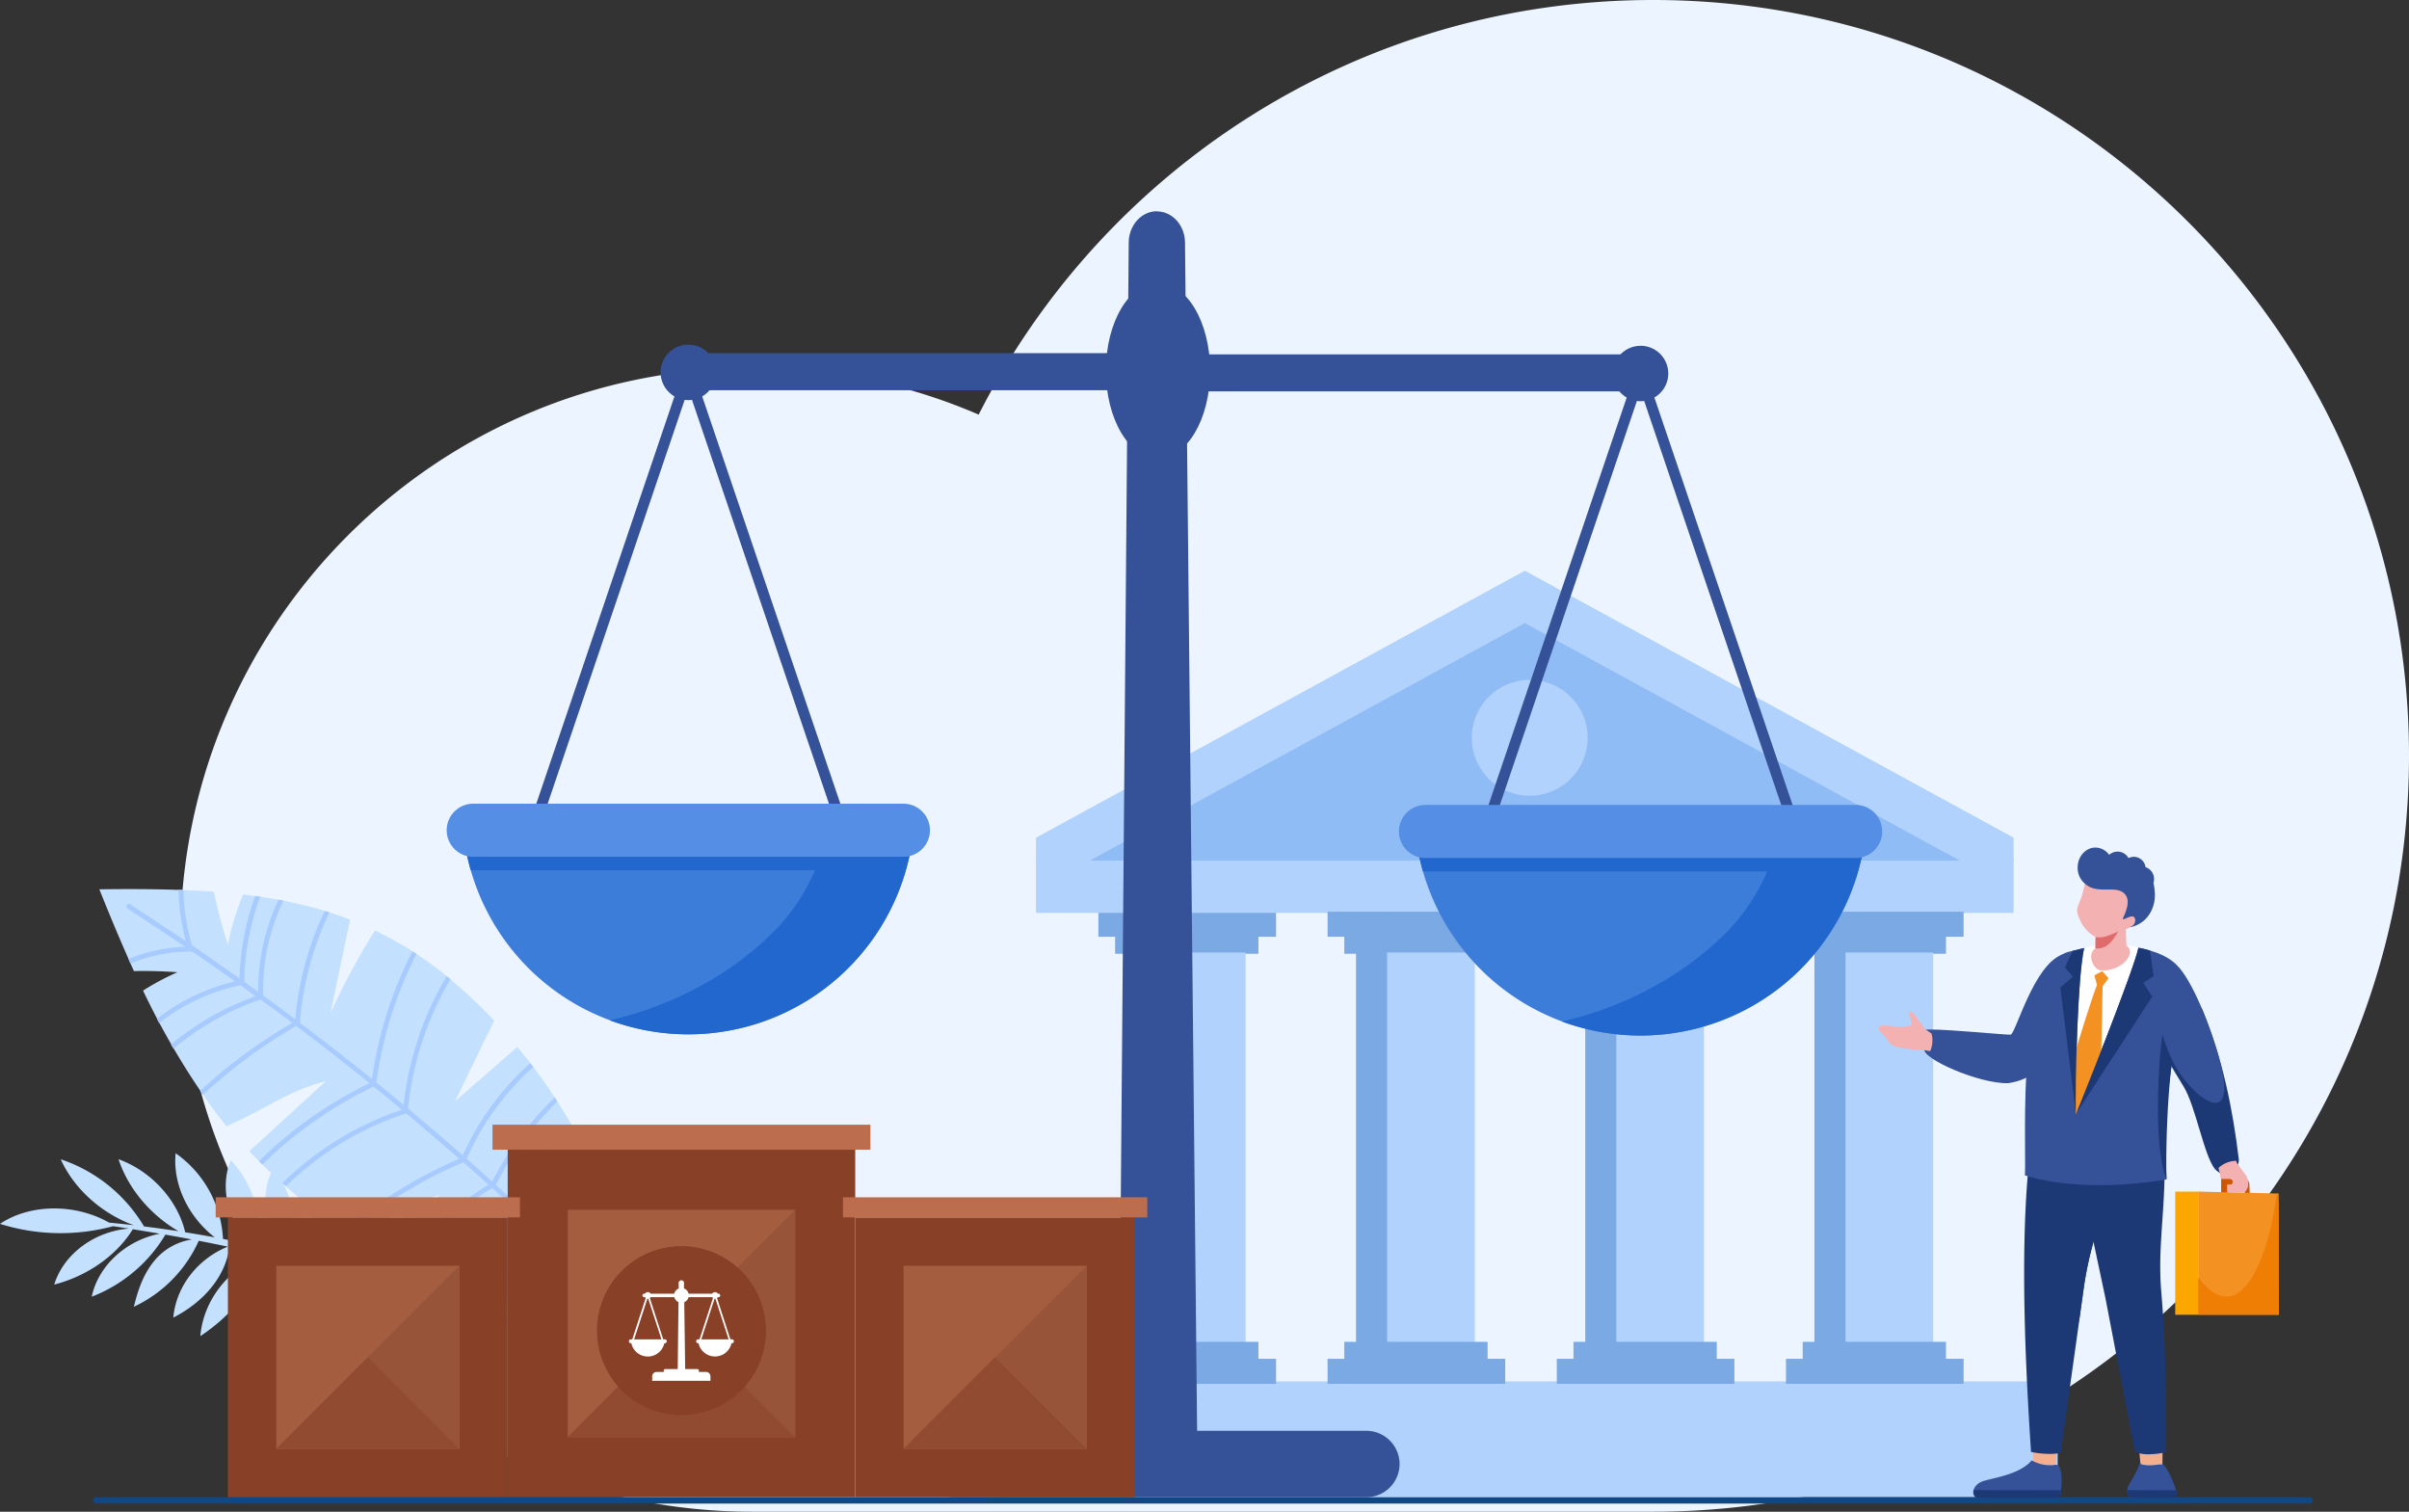 <svg xmlns="http://www.w3.org/2000/svg" viewBox="0 0 1083.49 679.87"><rect x="0" y="0" width="1083.49" height="679.87" fill="#333333" stroke="none"/><defs><style>.cls-1{fill:#ecf5ff;}.cls-1,.cls-11,.cls-12,.cls-16,.cls-17,.cls-19,.cls-20,.cls-21,.cls-22,.cls-23,.cls-24,.cls-25,.cls-26,.cls-28,.cls-6,.cls-7,.cls-8,.cls-9{fill-rule:evenodd;}.cls-2{fill:#c3e0ff;}.cls-3{fill:#a7caff;}.cls-4,.cls-6{fill:#b1d2fc;}.cls-5{fill:#7ba9e3;}.cls-7{fill:#90bcf6;}.cls-8{fill:#0f4884;}.cls-10,.cls-9{fill:#355298;}.cls-11{fill:#3d7dda;}.cls-12{fill:#2167ce;}.cls-13{fill:#558ee5;}.cls-14,.cls-19{fill:#884027;}.cls-15{fill:#a55d40;}.cls-16{fill:#985438;}.cls-17{fill:#904b30;}.cls-18{fill:#bc6d4e;}.cls-20{fill:#fff;}.cls-21{fill:#f4af8f;}.cls-22{fill:#1d3975;}.cls-23,.cls-29{fill:#f4b1b1;}.cls-24{fill:#ce5600;}.cls-25,.cls-27{fill:#f49123;}.cls-26{fill:#ef7e05;}.cls-28{fill:#e06b6c;}.cls-30{fill:#fca700;}</style></defs><g id="Layer_2" data-name="Layer 2"><g id="Layer_1-2" data-name="Layer 1"><path class="cls-1" d="M338.35,165.47a256.31,256.31,0,0,1,101.83,21C496.26,75.82,611,0,743.55,0c187.74,0,339.94,152.2,339.94,339.94S931.29,679.87,743.55,679.87H338.35c-142,0-257.2-115.15-257.2-257.2s115.15-257.2,257.2-257.2"></path><path class="cls-2" d="M49.09,549.87c-15.22-8.66-35.5-8.55-49.09.54a90.77,90.77,0,0,0,50.89,1.05q3.54.52,7.06,1.08c-15.6,1.3-29.33,11.48-33.56,25.18,15.34-3.94,28.45-13.57,35.34-24.9q6.09,1,12.17,2c-15.21,3-27.63,14.32-30.66,28.36a66.34,66.34,0,0,0,33.15-27.93c4,.71,8,1.43,11.93,2.19a27,27,0,0,0-17.12,9.86c-4.78,5.86-7.23,13.12-9,20.4a59.77,59.77,0,0,0,29.2-29.68q6.54,1.28,13.08,2.63c-13.65,5.52-23.29,18-24.54,31.92,13.17-6.75,23.34-17.92,25.3-31.76q7.82,1.65,15.61,3.42c-16,6.07-27.41,20.51-28.74,36.67a83.5,83.5,0,0,0,30.44-36.28q6.48,1.49,12.94,3.07a35.19,35.19,0,0,0-16.93,16,33.86,33.86,0,0,0-2,24.84,104,104,0,0,0,20.58-40.42q4.77,1.18,9.51,2.4a43.7,43.7,0,0,0-14.3,39.2,58.12,58.12,0,0,0,14.86-39.05q8,2.09,16,4.3a39.1,39.1,0,0,0-13.62,36.64c.25,1.44,1.44,3.34,2.83,2.77a2.15,2.15,0,0,0,1-1.06c6-10.66,10.38-22.18,10.33-38.2q12.64,3.52,25.18,7.41c-13.42,5-23.17,16.89-24.74,30.36,12.71-6.34,23.34-15.86,26.85-29.7q7.51,2.34,15,4.82c-13.47,4.27-22.32,17.6-20.43,31,10.91-7.14,19.22-17.4,21.24-30.72q11.86,3.93,23.61,8.19l3.11-1.72q-8.81-3.19-17.66-6.28c4.88-6.05,4.77-15.11,1-23a23.77,23.77,0,0,0-3.54,22.12q-6-2.08-12.12-4.1c3.83-9.67,2.09-21.33-3.86-31.09-4.87,9.21-4.14,21,1.69,30.38q-8.19-2.7-16.4-5.25c5.9-9.9,6.37-21.07,2.89-31.41-8.1,7.67-10.24,20.14-5.57,30.58q-4.65-1.43-9.31-2.79a112.35,112.35,0,0,0-.92-38c-4,6.06-7.56,12.62-8.15,19.87a22.63,22.63,0,0,0,5.75,17.2q-7.73-2.24-15.48-4.33c4.28-13.09,2.9-26.43-3.83-37.41-7.17,10.56-6.72,25.31.77,36.6q-6.71-1.78-13.43-3.42c1.17-15.34-2.52-28.42-10.47-39.1A30.54,30.54,0,0,0,120.35,547a36,36,0,0,0,9.59,16.53q-6.72-1.6-13.46-3.07a49.18,49.18,0,0,0-12.66-38.74c-5.18,12.3-1.29,27.78,9.09,38q-6.3-1.34-12.61-2.53A50.23,50.23,0,0,0,79,518.65c-1.39,13.79,5.59,28.52,17.58,37.83q-6.63-1.22-13.28-2.28c-3.3-14.22-15-27.41-30-32.87,4.32,13.12,14.22,24.94,27,32.4q-7.76-1.2-15.53-2.16a68.93,68.93,0,0,0-37.46-30.2c6,13.27,18.32,24.32,32.82,29.65q-5.5-.64-11-1.15"></path><path class="cls-2" d="M246.68,489.36a245.29,245.29,0,0,1,18.45,31.83,167.22,167.22,0,0,0-20.7,16.19,89.4,89.4,0,0,1,24-9.09c10.3,23.05,24,53.66,25.44,77.93-17.3-.81-42.47-10-60.2-15.07Q240,581.63,247,572.64a194.55,194.55,0,0,0-22.88,15.58,271.41,271.41,0,0,1-51.7-23c7.52-10,16.42-19,25.25-27.87a146.81,146.81,0,0,0-38.14,19.92,250.17,250.17,0,0,1-20.67-15c-1.1-.89-2.19-1.79-3.29-2.71a280.22,280.22,0,0,1-23.44-21.83l5.55-5.06q14.4-13.16,28.83-26.35c-15.12,3.49-27.09,12.22-41.25,18.62-1.14.51-2.29,1.05-3.42,1.58h0c-12.88-16.13-26.55-37.94-37.49-61,2.43-1.59,5-3.06,7.53-4.42s5.26-2.69,7.93-3.85c-3.41-.25-6.84-.41-10.29-.5-3.07-.07-6.18-.1-9.27,0-5-11.08-10.15-23.25-15.57-36.8,18.43-.23,35.48-.07,51.46,1.09.62,2.89,1.31,5.76,2,8.63q1.9,7.67,4.37,15.17a112.53,112.53,0,0,1,3.21-12.74c1.08-3.32,2.28-6.58,3.64-9.81,17.07,2,33,5.46,48.09,11.31-.84,3.92-1.62,7.84-2.46,11.75-2.11,10.08-4.24,20.13-6.33,30.23q5.63-12.37,12.31-24.22,3.67-6.53,7.68-12.89a160.65,160.65,0,0,1,35.12,22.95A227.6,227.6,0,0,1,222.27,459c-1.73,3.56-3.45,7.12-5.2,10.69q-6.19,12.81-12.39,25.58c7.89-6.86,15.78-13.77,23.67-20.64,1.47-1.26,2.9-2.53,4.35-3.78q7.4,8.9,14,18.55"></path><path class="cls-3" d="M84.55,426.52l.66.45-.47.15c-.07-.2-.13-.4-.19-.6m96.75,73,.14.11h-.15Zm-124-91c2.16,1.46,23.95,15.83,26.1,17.29a73.07,73.07,0,0,0-25.62,5.52l.88,2a70.56,70.56,0,0,1,27.08-5.38h.76q9.7,6.63,19.27,13.44a89.37,89.37,0,0,0-33.92,15.84c-.43.32-.85.65-1.27,1,.33.65.67,1.29,1,1.93l1.55-1.19a86.89,86.89,0,0,1,35-15.87q3.43,2.44,6.86,4.94A124.51,124.51,0,0,0,81.35,466.2c-1.51,1.14-3,2.32-4.48,3.52L78,471.61q2.31-1.91,4.7-3.7a122.14,122.14,0,0,1,34.48-18.43q7.19,5.24,14.28,10.56A232.23,232.23,0,0,0,90,490.64l1.24,1.77a230.16,230.16,0,0,1,42-31Q150,474,166.22,487.13A189.6,189.6,0,0,0,135,506.21a185.42,185.42,0,0,0-18.51,16l1.52,1.51a183.23,183.23,0,0,1,18.28-15.76,188.23,188.23,0,0,1,31.73-19.3q6.41,5.17,12.73,10.45a140.16,140.16,0,0,0-53.76,33l1.6,1.43a140.32,140.32,0,0,1,13.72-11.82,137,137,0,0,1,40.34-21h.05q12,10.05,23.85,20.41a211.52,211.52,0,0,0-43.45,25.28q-4.62,3.48-9,7.21l1.84,1.25q4.16-3.48,8.49-6.74a209.28,209.28,0,0,1,43.94-25.43q5.72,5,11.36,10.13-6.6,4-12.78,8.68a158,158,0,0,0-28.13,27.28l1.92,1a155.59,155.59,0,0,1,40.65-35.49q5.79,5.26,11.53,10.58a118.55,118.55,0,0,0-42.31,29.9c.67.33,1.35.65,2,1a116.83,116.83,0,0,1,15.88-14.43,115.22,115.22,0,0,1,26.14-14.82q8,7.44,15.83,15A95.78,95.78,0,0,0,212.05,584l2.24.84a96.05,96.05,0,0,1,7.66-6.45,92.88,92.88,0,0,1,30.31-15.14q9.35,9.06,18.5,18.29a56.76,56.76,0,0,0-18.61,9.29,55.14,55.14,0,0,0-5.15,4.38l2.36.73q1.95-1.8,4.08-3.4a54.64,54.64,0,0,1,19.06-9.25c20.82,21.09,16.6,17.44,35.89,39.93l2.25-.67c-19.51-22.78-15.53-19.4-36.61-40.75a45.78,45.78,0,0,1,9.29-18.09c-.29-.77-.57-1.53-.87-2.29A48.12,48.12,0,0,0,272.28,580q-9.16-9.25-18.54-18.32a94.24,94.24,0,0,1,18.85-24l-.92-2.07a96.63,96.63,0,0,0-19.53,24.52q-8-7.74-16.18-15.34a84.83,84.83,0,0,1,22.61-36.22c-.35-.64-.72-1.28-1.08-1.92a87,87,0,0,0-23.27,36.52Q228.64,538,223,532.88a143.09,143.09,0,0,1,27.69-37.48l-1.19-1.83a145.28,145.28,0,0,0-28.15,37.81q-5.72-5.16-11.5-10.26a120.81,120.81,0,0,1,30-41.27l-1.3-1.71a122.84,122.84,0,0,0-30.4,41.49Q196,509,183.54,498.57a141.87,141.87,0,0,1,19.05-58.22L200.91,439a144.06,144.06,0,0,0-19.36,57.94q-6.11-5.07-12.28-10.07A179.54,179.54,0,0,1,187.33,429c-.6-.39-1.2-.79-1.81-1.17a181.76,181.76,0,0,0-18.21,57.46q-16-12.92-32.45-25.3a140.33,140.33,0,0,1,13.3-49.69l-2.07-.65a142.35,142.35,0,0,0-13.26,48.81Q125.6,453,118.3,447.68A94.1,94.1,0,0,1,127.47,405l-2.18-.41a96.25,96.25,0,0,0-9.16,41.5q-3.12-2.27-6.26-4.51A115,115,0,0,1,117,403.23l-2.17-.3a117.12,117.12,0,0,0-7.09,37.15q-10.6-7.56-21.36-14.91a93,93,0,0,1-3.92-24.93l-2.15-.08a95.43,95.43,0,0,0,3.29,23.12c-1.82-1.23-23.27-15.37-25.1-16.6a1.07,1.07,0,0,0-1.19,1.78Z"></path><rect class="cls-4" x="446.13" y="621.25" width="479.35" height="52.11"></rect><rect class="cls-5" x="501.54" y="420.74" width="19.81" height="8.19"></rect><rect class="cls-5" x="520.8" y="420.74" width="45.19" height="8.19"></rect><rect class="cls-5" x="494.02" y="410.04" width="27.33" height="11.26"></rect><rect class="cls-5" x="520.8" y="410.04" width="53.12" height="11.26"></rect><rect class="cls-5" x="506.82" y="428.37" width="14.53" height="175.65"></rect><rect class="cls-4" x="520.8" y="428.37" width="39.43" height="175.65"></rect><rect class="cls-5" x="501.54" y="603.47" width="19.81" height="8.19"></rect><rect class="cls-5" x="520.8" y="603.47" width="45.19" height="8.19"></rect><rect class="cls-5" x="494.02" y="611.1" width="27.33" height="11.26"></rect><rect class="cls-5" x="520.8" y="611.1" width="53.12" height="11.26"></rect><rect class="cls-4" x="465.96" y="386.2" width="439.7" height="24.36"></rect><polygon class="cls-6" points="465.96 387.02 905.66 387.02 905.66 376.74 685.81 256.67 465.96 376.74 465.96 387.02"></polygon><polygon class="cls-7" points="881.38 387.02 490.24 387.02 685.81 280.21 881.38 387.02"></polygon><rect class="cls-5" x="604.62" y="420.74" width="19.81" height="8.19"></rect><rect class="cls-5" x="707.7" y="420.74" width="19.81" height="8.19"></rect><rect class="cls-5" x="810.79" y="420.74" width="19.81" height="8.19"></rect><rect class="cls-5" x="623.88" y="420.74" width="45.19" height="8.19"></rect><rect class="cls-5" x="726.96" y="420.74" width="45.19" height="8.19"></rect><rect class="cls-5" x="830.05" y="420.74" width="45.19" height="8.19"></rect><rect class="cls-5" x="597.1" y="410.04" width="27.33" height="11.26"></rect><rect class="cls-5" x="700.19" y="410.04" width="27.33" height="11.26"></rect><rect class="cls-5" x="803.27" y="410.04" width="27.33" height="11.26"></rect><rect class="cls-5" x="623.88" y="410.04" width="53.12" height="11.26"></rect><rect class="cls-5" x="726.96" y="410.04" width="53.11" height="11.26"></rect><rect class="cls-5" x="830.05" y="410.04" width="53.12" height="11.26"></rect><rect class="cls-5" x="609.9" y="428.37" width="14.53" height="175.65"></rect><rect class="cls-5" x="712.99" y="428.37" width="14.53" height="175.65"></rect><rect class="cls-5" x="816.07" y="428.37" width="14.53" height="175.65"></rect><rect class="cls-4" x="623.88" y="428.37" width="39.43" height="175.65"></rect><rect class="cls-4" x="726.96" y="428.37" width="39.43" height="175.65"></rect><rect class="cls-4" x="830.05" y="428.37" width="39.43" height="175.65"></rect><rect class="cls-5" x="604.62" y="603.47" width="19.81" height="8.19"></rect><rect class="cls-5" x="707.7" y="603.47" width="19.81" height="8.19"></rect><rect class="cls-5" x="810.79" y="603.47" width="19.81" height="8.19"></rect><rect class="cls-5" x="623.88" y="603.47" width="45.19" height="8.19"></rect><rect class="cls-5" x="830.05" y="603.47" width="45.19" height="8.19"></rect><rect class="cls-5" x="597.1" y="611.1" width="27.33" height="11.26"></rect><rect class="cls-5" x="700.19" y="611.1" width="27.33" height="11.26"></rect><rect class="cls-5" x="803.27" y="611.1" width="27.33" height="11.26"></rect><rect class="cls-5" x="623.88" y="611.1" width="53.12" height="11.26"></rect><rect class="cls-5" x="830.05" y="611.1" width="53.12" height="11.26"></rect><rect class="cls-5" x="726.96" y="603.47" width="45.19" height="8.19"></rect><rect class="cls-5" x="726.96" y="611.1" width="53.11" height="11.26"></rect><path class="cls-6" d="M688,305.77a26.05,26.05,0,1,0,26.06,26.05A26.05,26.05,0,0,0,688,305.77"></path><path class="cls-8" d="M1038.63,673.36H43.44a1.44,1.44,0,1,0,0,2.86h995.19a1.44,1.44,0,1,0,0-2.86"></path><path class="cls-9" d="M520.32,95.07h0c7,0,12.58,6.28,12.66,14l5.55,544.79H503.14L507.66,109c.07-7.67,5.7-14,12.66-14"></path><path class="cls-9" d="M429.3,643.48H614.55a15,15,0,0,1,14.94,14.94h0a15,15,0,0,1-14.94,14.94H429.3a15,15,0,0,1-14.94-14.94h0a15,15,0,0,1,14.94-14.94"></path><path class="cls-9" d="M310.06,158.83H518.8c2.71,0,4.92,3.75,4.92,8.33s-2.21,8.33-4.92,8.33H310.06c-2.71,0-4.93-3.75-4.93-8.33s2.22-8.33,4.93-8.33"></path><path class="cls-9" d="M520.84,127.21c12.94,0,23.43,17.68,23.43,39.49s-10.49,39.48-23.43,39.48S497.4,188.5,497.4,166.7s10.49-39.49,23.44-39.49"></path><path class="cls-9" d="M309.59,155a12.47,12.47,0,1,1-12.47,12.47A12.47,12.47,0,0,1,309.59,155"></path><path class="cls-9" d="M309.59,163a4.46,4.46,0,1,1-4.46,4.46,4.46,4.46,0,0,1,4.46-4.46"></path><polygon class="cls-10" points="309.59 174.98 241.15 376.71 236.56 375.16 307.29 166.65 309.59 167.43 311.88 166.65 382.62 375.16 378.02 376.71 309.59 174.98"></polygon><path class="cls-11" d="M410.77,374.36a101.78,101.78,0,0,1-202.37,0Z"></path><path class="cls-12" d="M211.72,391.38a101.47,101.47,0,0,1-3.32-17H379.73v17Z"></path><path class="cls-12" d="M410.77,374.36a101.83,101.83,0,0,1-136.49,84.52c15.82-3.59,48.93-14.16,75.13-41.36,11.9-12.36,19-27.95,23.14-43.16Z"></path><path class="cls-13" d="M212.85,361.45H406.32a11.94,11.94,0,0,1,0,23.88H212.85a11.94,11.94,0,0,1,0-23.88"></path><path class="cls-9" d="M737.39,159.37H528.65c-2.71,0-4.92,3.75-4.92,8.33s2.21,8.33,4.92,8.33H737.39c2.71,0,4.93-3.75,4.93-8.33s-2.22-8.33-4.93-8.33"></path><path class="cls-9" d="M737.86,155.5A12.47,12.47,0,1,1,725.39,168a12.47,12.47,0,0,1,12.47-12.47"></path><path class="cls-9" d="M737.86,163.51a4.46,4.46,0,1,1-4.45,4.46,4.46,4.46,0,0,1,4.45-4.46"></path><polygon class="cls-10" points="737.86 175.52 669.43 377.26 664.84 375.7 735.57 167.19 737.86 167.97 740.16 167.19 810.89 375.7 806.3 377.26 737.86 175.52"></polygon><path class="cls-11" d="M839.05,374.91a101.78,101.78,0,0,1-202.37,0Z"></path><path class="cls-12" d="M640,391.93a100.86,100.86,0,0,1-3.32-17H808v17Z"></path><path class="cls-12" d="M839.05,374.91a101.84,101.84,0,0,1-136.5,84.51c15.83-3.59,48.94-14.16,75.13-41.36,11.91-12.35,19-27.95,23.15-43.15Z"></path><path class="cls-13" d="M641.13,362H834.6a11.94,11.94,0,0,1,0,23.88H641.13a11.94,11.94,0,1,1,0-23.88"></path><rect class="cls-14" x="384.65" y="547.51" width="125.85" height="125.85"></rect><rect class="cls-15" x="406.41" y="569.27" width="82.33" height="82.33"></rect><polygon class="cls-16" points="488.74 569.27 406.41 651.6 488.74 651.6 488.74 569.27"></polygon><polygon class="cls-17" points="488.74 651.6 406.41 651.6 447.58 610.43 488.74 651.6"></polygon><rect class="cls-14" x="228.35" y="517.05" width="156.3" height="156.3"></rect><rect class="cls-15" x="255.38" y="544.08" width="102.25" height="102.25"></rect><polygon class="cls-16" points="357.63 544.08 255.38 646.33 357.63 646.33 357.63 544.08"></polygon><polygon class="cls-17" points="357.63 646.33 255.38 646.33 306.5 595.21 357.63 646.33"></polygon><rect class="cls-18" x="221.51" y="505.82" width="169.98" height="11.24"></rect><rect class="cls-14" x="102.5" y="547.51" width="125.85" height="125.85"></rect><rect class="cls-15" x="124.26" y="569.27" width="82.33" height="82.33"></rect><polygon class="cls-16" points="206.59 569.27 124.26 651.6 206.59 651.6 206.59 569.27"></polygon><polygon class="cls-17" points="206.59 651.6 124.26 651.6 165.43 610.43 206.59 651.6"></polygon><rect class="cls-18" x="97" y="538.46" width="136.86" height="9.05"></rect><rect class="cls-18" x="379.15" y="538.46" width="136.86" height="9.05"></rect><path class="cls-19" d="M306.5,560.43a38,38,0,1,1-38,38,38,38,0,0,1,38-38"></path><path class="cls-20" d="M291.56,584.11h-.17a.86.86,0,0,1-.23,0l-5.94,18.24H297.5Zm30.21,0h-.16a.86.86,0,0,1-.23,0l-5.95,18.26h12.28Zm-.16-3a1.48,1.48,0,0,1,1.26.7h.27a.79.79,0,0,1,.79.79h0a.79.79,0,0,1-.79.79h-.27a1.41,1.41,0,0,1-.37.4l6,18.54h.69a.89.89,0,0,1,.89.89h0a.89.89,0,0,1-.89.89H329a7.59,7.59,0,0,1-14.82,0H314a.89.89,0,0,1-.89-.89h0a.89.89,0,0,1,.89-.89h.62l6.06-18.58a1.38,1.38,0,0,1-.32-.36H309.7a3.31,3.31,0,0,1-1.94,2.23l.41,30.1h5.52a.64.64,0,0,1,.64.64V617H298.54v-.64a.64.64,0,0,1,.64-.64h5.64l.34-30.13a3.32,3.32,0,0,1-1.87-2.2H292.67a1.51,1.51,0,0,1-.38.42l6,18.52H299a.89.89,0,0,1,.89.89h0a.89.89,0,0,1-.89.89h-.21a7.59,7.59,0,0,1-14.83,0h-.21a.89.89,0,0,1-.89-.89h0a.89.89,0,0,1,.89-.89h.62l6.05-18.55a1.41,1.41,0,0,1-.34-.39h-.35a.8.8,0,0,1-.79-.79h0a.8.8,0,0,1,.79-.79h.35a1.51,1.51,0,0,1,2.57,0h10.6a3.3,3.3,0,0,1,2-2.31l0-2.19a1.23,1.23,0,1,1,2.39,0l0,2.15a3.29,3.29,0,0,1,2.05,2.35h10.62A1.49,1.49,0,0,1,321.61,581.12ZM295.34,617h22.19a2,2,0,0,1,2,2v2H293.33v-2A2,2,0,0,1,295.34,617Z"></path><polygon class="cls-21" points="962.79 659.16 961.76 648.28 972.68 648.55 972.57 661.01 962.79 659.16"></polygon><path class="cls-9" d="M962.25,658.25c-2.11,7.55-8.11,10.84-4.18,15.55h20a2.47,2.47,0,0,0,.1-.29c.19-.65,1.12-.92.5-3.28-1.16-4.38-4.56-11.12-5.73-11.47-2.32-.68-5.61,1.25-10.67-.51"></path><path class="cls-22" d="M956.79,670.13h0l0,.82a3.42,3.42,0,0,0,1.52,2.84h19.77a2.84,2.84,0,0,0,.6-3.57Z"></path><path class="cls-22" d="M929.32,508.36l11.7,47.5,6,28.28L960.24,653a16.63,16.63,0,0,0,7.29,1,33.62,33.62,0,0,0,6.74-.92c.1-20.34,0-46.17-2.2-72.13-1.84-21.75,2.56-40,1.22-64-.39-7.09-5.48-20.61-5.37-20.35Z"></path><polygon class="cls-21" points="914.54 659.16 914.58 647.91 925.5 648.17 924.32 661.01 914.54 659.16"></polygon><path class="cls-9" d="M913.82,656.76c-5.42,6.42-17.08,7.79-22,9.4-4,1.3-5.85,5.68-2.78,7.64h37.36c0-.09.07-.19.1-.29.55-1.85,2-15-1.88-14.75a16.6,16.6,0,0,1-10.85-2"></path><path class="cls-22" d="M887.6,670.13h0l0,.82a3.42,3.42,0,0,0,1.52,2.84h37.36c0-.09.07-.19.1-.29.11-.36.37-2.24.5-3.28Z"></path><path class="cls-22" d="M913.62,505.8l-1.19,18.05c-3.53,36.43-2,83.26,1.07,129.14a42.76,42.76,0,0,0,9.72.87c4.49-.26,3.67-.77,3.67-.77l10.49-75s2.37-17.08,7.93-30.39c4-9.61,8.92-12.38,8.2-23.54-.75-11.57.22-20.53-1.37-24.53s-9.54-2.39-9.54-2.39Z"></path><path class="cls-22" d="M935,594.89l2.35-16.79a160.29,160.29,0,0,1,4.21-19.54h0l-2.23-15.91-4.61,39.91Z"></path><path class="cls-9" d="M930.22,455.15c-6.38,14-8.77,29.24-27,32-12.91.36-39.44-11.15-37.69-15.61,1.9-4.84-4.88-8.67,2.54-8.54,9.87,0,34,2.47,36.23,2.32s10.26-31.32,23.2-36c1.54-1,7.23,19.12,2.74,25.88"></path><path class="cls-23" d="M865.5,462.55c-.88-1.39-4.46-6.84-5.9-7.44-.73-.31-.77,0-.89.39a3,3,0,0,0,.28,1.7c.54,1.06.52,3.21.91,3.75-6.3,2.51-14.52-1.82-15.13,1.71.3.65,3.29,3.62,3.86,4.59,1.8,3.08,3,4.4,16.5,5,.63,0,2.32.45,3,.47a11.78,11.78,0,0,0,.6-7.88Z"></path><path class="cls-24" d="M999.65,536.93s-.25-6.12,1.52-6.85,8.51-.07,8.51-.07a2.87,2.87,0,0,1,2,2.73c.15,2.3.15,4.19.15,4.19h-2.28s.18-3.39-.23-3.86-6.73-.16-6.73-.16-.86,0-.9,1.74,0,2.28,0,2.28Z"></path><polygon class="cls-25" points="988.7 535.89 1024.84 536.77 1024.93 591.3 988.7 591.3 988.7 535.89"></polygon><path class="cls-26" d="M1023.91,536.77h.44l.49,4.77.09,49.76H988.7V574.48c20,26.61,32.91-14.41,35.21-37.71"></path><path class="cls-22" d="M991,455.2c8.67,21.14,13.23,43.64,15.94,66.16.27,2.27-1.6,4.93-4.4,6.43-1.79,1-3,1-6.25-1.92-5-6-8.71-28.27-14.15-37.17-10.75-17.56-21.1-34.6-15.39-45.86.27-1.58,22.54,5.45,24.25,12.36"></path><path class="cls-9" d="M977.05,476.89c-2.08,12.17-3.77,32.81-2.62,53.54-24.95,4.29-48.78,2.93-63.68-1.81.7-16.47-4.16-95.48,20.24-100.71,16.5-4.63,38.64-3.16,47.79,5.85l.07.08c7,6.54,15.63,28.13,19.69,43.77,8.53,32.79-14.35,14.68-21.49-.72"></path><path class="cls-20" d="M937.4,426.32c-3,13.59-4,59.5-3.73,74.67.59-1.14,26-64.35,28.14-74.84-7-2-16.74-1.72-24.41.17"></path><path class="cls-27" d="M932.66,475.17l1,25.82L945,477.25l.68-33.65,2.64-3.71-2.84-3.12-3.5,1.89,1.17,4.26c-3.47,9.24-8.13,25.05-10.44,32.25"></path><path class="cls-22" d="M977.05,476.89c-1.95,12.38-3.08,38-2.62,53.54-6.54-16.22-3.07-58.67-1.8-65.21a80,80,0,0,0,4.42,11.67"></path><path class="cls-23" d="M935.58,413.93a16.13,16.13,0,0,0,6.95,7.5l-.09,5.07-.74.63c-2.9,3.1.24,9.46,3.53,9.27,8.33.41,14.72-6.42,12.22-10.13l-1.09-1.21-.24-7.18c.43,0,3.56-1.81,4.49-2.09s2.29-2.08,2.39-4-2.84-1.29-2.84-1.29c3.55-4.85,7.56-8.81,2.36-13.18s-17.17-6.91-17.17-6.91l-7.19-2.5c.91,2.48-.31,10.77-2.16,15.94-1.65,4.64-2.78,5.36-.42,10.05"></path><path class="cls-28" d="M952.73,418.87c-2.36,4.05-5.12,8.25-10.29,7.63l.09-5.07c2.3.37,4.56.19,10.2-2.56"></path><path class="cls-9" d="M939.42,398.68c6,3.06,12.87-.57,16.36,3.53,1.72,2,1.55,5-.38,9.49-.57,1.33-1.33,2.31.92,1.27,1-.48,2.73-1.15,3.32-.68,1.29,1,.64,3.24-.39,3.95-.47.32-1.34.79-1.34.79,8.05-1.53,11.4-8.79,11.29-14.63a24.67,24.67,0,0,0-.64-5.31,5.66,5.66,0,0,0,.26-1.71A5.56,5.56,0,0,0,965,390a5.39,5.39,0,0,0-5.25-4.67,5.25,5.25,0,0,0-2.23.51l-.26-.07a5.64,5.64,0,0,0-8.63-1.32,7.68,7.68,0,0,0-6.17-3.27c-4.41,0-8,4-8,9a9.31,9.31,0,0,0,3.53,7.46,8.83,8.83,0,0,0,1.43,1"></path><path class="cls-29" d="M997.83,525.31c.9,3.64,1.08,5.28,1.79,8.86.18.86,1.85,1.55,3.15,2.23l6.78-.17a4.83,4.83,0,0,0,1.13-1.69c.87-1,.36-4,0-5a5.52,5.52,0,0,0-.84-1.37c-.92-1.3-2.28-3.11-2.53-3.47-.6-.87-1.45-1.55-1.53-2.63a11.73,11.73,0,0,0-8,3.24"></path><path class="cls-24" d="M999,530.23h4.13c1.78.56,1.09,2.61,0,2.5h-1.44v3.44H999Z"></path><path class="cls-22" d="M933.67,501h0l-7-56.91,5.64-4.76-3.57-4.23,3.51-7.53c1.44,0,3.4-.93,5.11-1.24-3,13.59-4,59.5-3.73,74.67"></path><path class="cls-22" d="M933.68,501h0L968,448.23l-4-6.2,4.65-3L967,427.49a46.54,46.54,0,0,0-5.2-1.28c-2.24,10.67-27.53,73.6-28.12,74.78"></path><rect class="cls-30" x="978.34" y="535.89" width="10.36" height="55.41"></rect></g></g></svg>